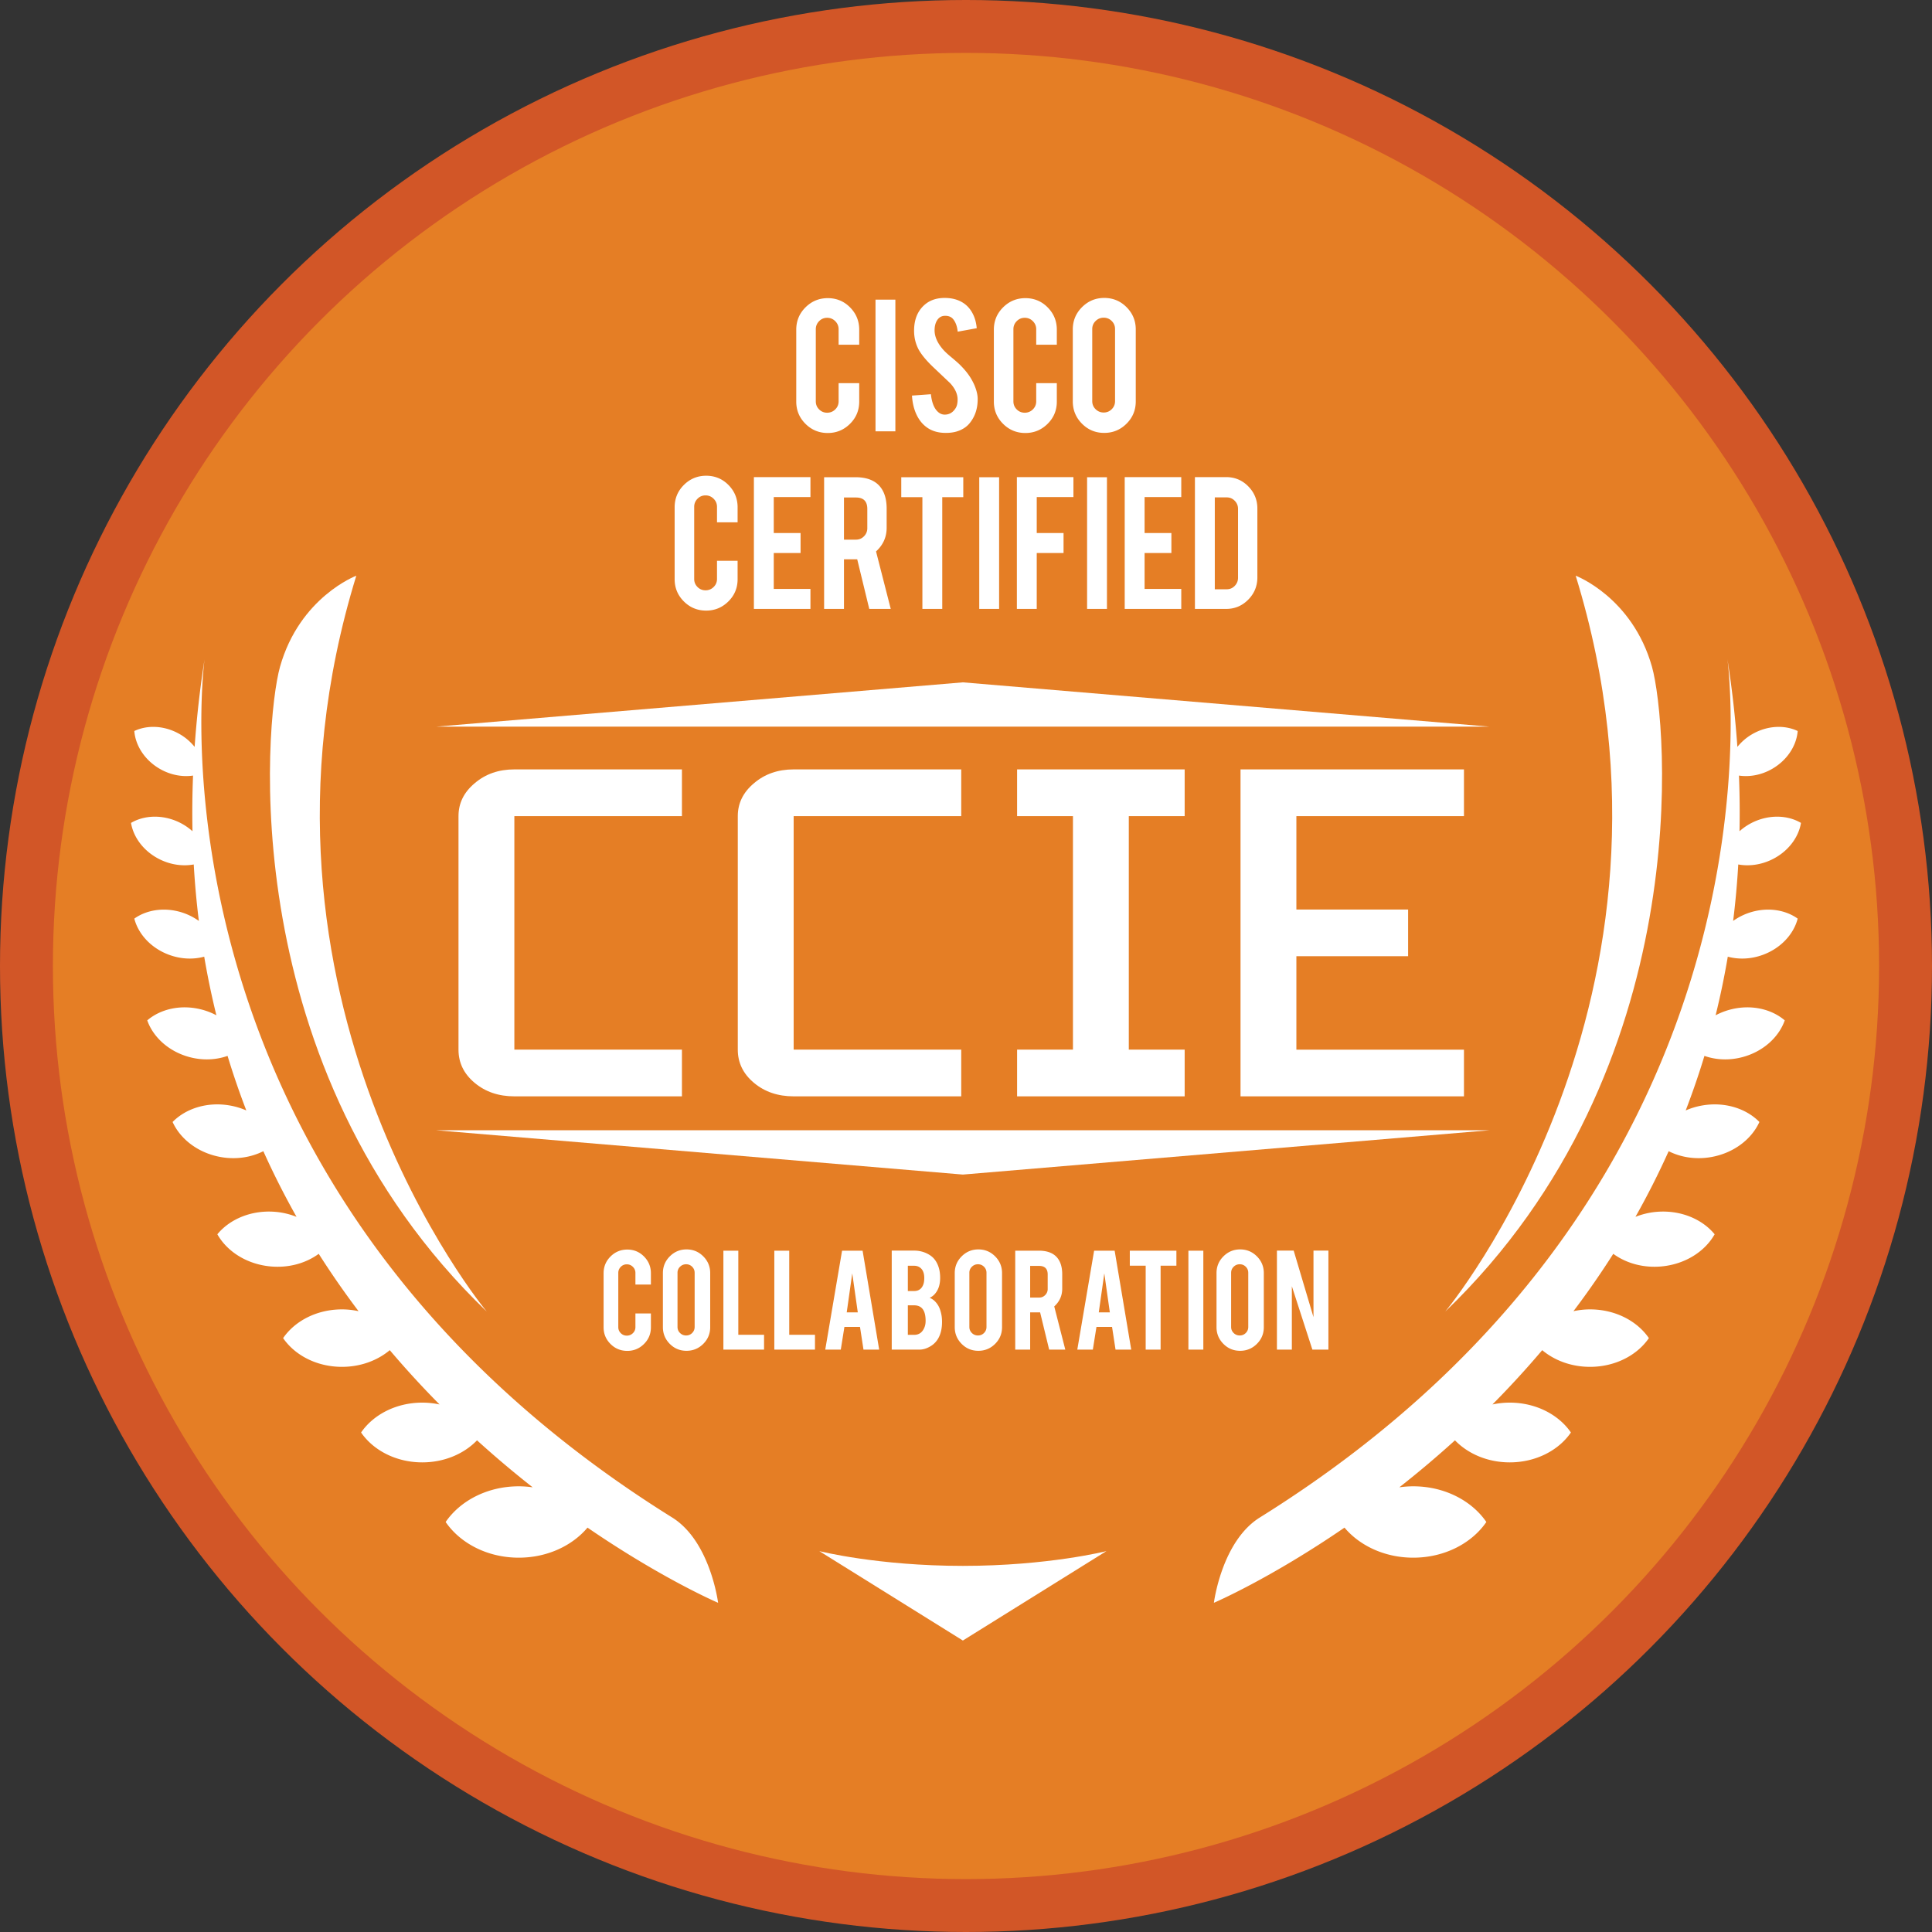 <?xml version="1.0"?>
<svg xmlns="http://www.w3.org/2000/svg" width="837.496" height="837.496" viewBox="0 0 837.496 837.496">
  <rect x="0" y="0" width="837.496" height="837.496" fill="#333333" stroke="none"/>
  <circle fill="#D25627" cx="418.748" cy="418.748" r="418.748"/>
  <circle fill="#E57E25" cx="418.748" cy="418.748" r="395.818"/>
  <g fill="#FFF">
    <path d="M358.836 187.701c-3.798 0-7.025-1.328-9.683-3.987-2.658-2.658-3.986-5.87-3.986-9.637v-31.166c0-3.797 1.336-7.023 4.009-9.682 2.673-2.658 5.893-3.987 9.66-3.987 3.797 0 7.017 1.338 9.659 4.01 2.643 2.673 3.964 5.893 3.964 9.659v6.516h-8.931v-6.698c0-1.367-.486-2.536-1.458-3.508s-2.142-1.459-3.509-1.459-2.529.487-3.485 1.459c-.957.972-1.436 2.141-1.436 3.508v31.258c0 1.367.478 2.529 1.436 3.485.956.957 2.118 1.436 3.485 1.436s2.537-.478 3.509-1.436c.972-.956 1.458-2.118 1.458-3.485v-7.883h8.931v7.973c0 3.798-1.337 7.017-4.009 9.66-2.673 2.642-5.877 3.964-9.614 3.964zM388.132 186.972h-8.611V129.88h8.611v57.092zM423.807 172.756c.062 3.98-.971 7.382-3.097 10.206-1.397 1.914-3.371 3.266-5.923 4.056-1.367.425-2.962.638-4.784.638-3.371 0-6.167-.836-8.384-2.506-1.853-1.367-3.319-3.228-4.397-5.582-1.079-2.354-1.709-5.05-1.891-8.088l8.201-.592c.365 3.329 1.245 5.741 2.642 7.236 1.032 1.13 2.217 1.665 3.555 1.603 1.883-.06 3.386-.988 4.51-2.782.577-.881.866-2.143.866-3.785 0-2.371-1.078-4.728-3.235-7.069a32890.2 32890.2 0 01-7.654-7.251c-2.856-2.766-4.876-5.245-6.06-7.434-1.275-2.463-1.914-5.138-1.914-8.026 0-5.199 1.747-9.136 5.241-11.811 2.157-1.612 4.83-2.417 8.019-2.417 3.067 0 5.696.683 7.883 2.05 1.7 1.064 3.076 2.551 4.123 4.465 1.05 1.914 1.679 4.116 1.892 6.606l-8.247 1.503c-.244-2.338-.912-4.161-2.005-5.468-.791-.941-1.93-1.413-3.417-1.413-1.58 0-2.78.7-3.6 2.096-.669 1.124-1.003 2.522-1.003 4.192 0 2.613 1.124 5.271 3.372 7.973.85 1.034 2.125 2.248 3.827 3.645 2.006 1.671 3.327 2.84 3.964 3.508 2.126 2.127 3.766 4.223 4.921 6.289.546.972.988 1.868 1.321 2.688.82 2.038 1.245 3.86 1.274 5.47zM444.494 187.701c-3.796 0-7.024-1.328-9.681-3.987-2.659-2.658-3.988-5.87-3.988-9.637v-31.166c0-3.797 1.338-7.023 4.011-9.682 2.671-2.658 5.893-3.987 9.658-3.987 3.799 0 7.018 1.338 9.66 4.01 2.642 2.673 3.965 5.893 3.965 9.659v6.516h-8.931v-6.698c0-1.367-.488-2.536-1.459-3.508-.973-.972-2.142-1.459-3.509-1.459s-2.528.487-3.486 1.459c-.956.972-1.434 2.141-1.434 3.508v31.258c0 1.367.477 2.529 1.434 3.485.958.957 2.119 1.436 3.486 1.436s2.536-.478 3.509-1.436c.971-.956 1.459-2.118 1.459-3.485v-7.883h8.931v7.973c0 3.798-1.338 7.017-4.011 9.66-2.673 2.642-5.876 3.964-9.614 3.964zM478.667 129.151c3.797 0 7.022 1.337 9.681 4.009 2.659 2.673 3.988 5.894 3.988 9.66v31.166c0 3.798-1.338 7.024-4.011 9.682-2.673 2.659-5.893 3.987-9.658 3.987-3.799 0-7.018-1.337-9.66-4.01-2.644-2.672-3.965-5.893-3.965-9.659V142.82c0-3.796 1.338-7.024 4.011-9.683 2.671-2.656 5.876-3.986 9.614-3.986zm4.692 13.487c0-1.367-.479-2.529-1.436-3.486-.956-.956-2.119-1.435-3.486-1.435s-2.536.478-3.509 1.435c-.971.957-1.456 2.119-1.456 3.486v31.257c0 1.367.485 2.53 1.456 3.486.973.956 2.142 1.436 3.509 1.436s2.53-.479 3.486-1.436 1.436-2.119 1.436-3.486v-31.257zM306.119 264.687c-3.798 0-7.025-1.328-9.683-3.987-2.658-2.658-3.986-5.87-3.986-9.637v-31.166c0-3.796 1.336-7.023 4.009-9.682 2.673-2.658 5.893-3.987 9.66-3.987 3.797 0 7.017 1.338 9.659 4.01 2.643 2.673 3.964 5.893 3.964 9.659v6.516h-8.931v-6.698c0-1.367-.486-2.536-1.458-3.508s-2.142-1.459-3.509-1.459-2.529.487-3.485 1.459c-.957.972-1.436 2.141-1.436 3.508v31.258c0 1.367.478 2.529 1.436 3.485.956.957 2.118 1.436 3.485 1.436s2.537-.478 3.509-1.436c.972-.956 1.458-2.118 1.458-3.485v-7.883h8.931v7.973c0 3.798-1.337 7.017-4.009 9.66-2.673 2.641-5.878 3.964-9.614 3.964zM326.804 263.957V206.82h24.514v8.657h-15.903v15.583h11.62v8.658h-11.62v15.583h15.903v8.657h-24.514zM370.818 206.865c4.8 0 8.323 1.322 10.572 3.964 1.974 2.309 2.961 5.529 2.961 9.66v8.292c0 4.04-1.534 7.458-4.602 10.253l6.378 24.923h-9.313l-5.221-21.506H365.852v21.506h-8.611v-57.092h13.577zm5.149 13.761c0-3.31-1.64-4.966-4.921-4.966h-5.195v18.271h5.195c1.367 0 2.529-.486 3.486-1.458.956-.972 1.435-2.142 1.435-3.509v-8.338zM399.842 215.523h-9.158v-8.658h26.883v8.658h-9.113v48.435h-8.612v-48.435zM433.103 263.957h-8.612v-57.092h8.612v57.092zM449.414 263.957h-8.612V206.82h24.515v8.657h-15.903v15.583h11.619v8.658h-11.619v24.239zM479.85 263.957h-8.612v-57.092h8.612v57.092zM487.55 263.957V206.82h24.515v8.657h-15.903v15.583h11.619v8.658h-11.619v15.583h15.903v8.657H487.55zM545.051 250.288c0 3.766-1.321 6.987-3.963 9.659-2.642 2.673-5.832 4.01-9.568 4.01h-13.534V206.82h13.534c3.765 0 6.964 1.337 9.591 4.009 2.628 2.673 3.94 5.878 3.94 9.614v29.845zm-18.453 5.149h5.195c1.367 0 2.521-.494 3.463-1.482.942-.987 1.413-2.148 1.413-3.485v-29.89c0-1.367-.479-2.536-1.436-3.508s-2.105-1.459-3.44-1.459h-5.195v39.824z"/>
  </g>
  <g fill="#FFF">
    <path d="M222.966 475.252c-6.81 0-12.55-1.95-17.214-5.853-4.667-3.899-6.999-8.699-6.999-14.394V353.772c0-5.587 2.332-10.333 6.999-14.236 4.664-4.006 10.405-6.01 17.214-6.01h72.643v20.246h-72.643v101.232h72.643v20.247h-72.643zM344.037 475.252c-6.81 0-12.55-1.95-17.214-5.853-4.667-3.899-6.999-8.699-6.999-14.394V353.772c0-5.587 2.332-10.333 6.999-14.236 4.664-4.006 10.405-6.01 17.214-6.01h72.643v20.246h-72.643v101.232h72.643v20.247h-72.643zM440.894 475.252v-20.247h24.215V353.772h-24.215v-20.246h72.644v20.246h-24.215v101.232h24.215v20.247h-72.644zM537.75 475.252V333.526h96.859v20.246h-72.644v40.494h48.429v20.246h-48.429v40.493h72.644v20.247H537.75z"/>
  </g>
  <g fill="#FFF">
    <path d="M271.92 585.589c-2.853 0-5.277-.998-7.274-2.996-1.996-1.996-2.994-4.409-2.994-7.239V551.94c0-2.853 1.003-5.276 3.012-7.274 2.008-1.996 4.427-2.994 7.257-2.994 2.853 0 5.272 1.004 7.258 3.013 1.985 2.009 2.978 4.428 2.978 7.255v4.897h-6.71v-5.032a3.592 3.592 0 00-1.095-2.636c-.73-.731-1.609-1.096-2.636-1.096a3.534 3.534 0 00-2.618 1.096 3.62 3.62 0 00-1.078 2.636v23.481c0 1.027.359 1.9 1.078 2.619s1.591 1.077 2.618 1.077 1.906-.358 2.636-1.077 1.095-1.592 1.095-2.619v-5.922h6.71v5.991c0 2.853-1.004 5.272-3.012 7.258-2.01 1.983-4.418 2.976-7.225 2.976zM297.592 541.603c2.853 0 5.277 1.004 7.274 3.013 1.997 2.009 2.995 4.428 2.995 7.258v23.412c0 2.853-1.004 5.278-3.012 7.274-2.009 1.996-4.428 2.994-7.258 2.994-2.853 0-5.271-1.002-7.256-3.011-1.986-2.009-2.978-4.428-2.978-7.258v-23.412c0-2.853 1.003-5.278 3.012-7.274 2.009-1.998 4.417-2.996 7.223-2.996zm3.527 10.133c0-1.027-.359-1.9-1.078-2.619-.719-.719-1.592-1.077-2.619-1.077-1.027 0-1.906.358-2.636 1.077a3.539 3.539 0 00-1.095 2.619v23.481c0 1.027.365 1.9 1.095 2.619.73.719 1.609 1.077 2.636 1.077 1.027 0 1.9-.358 2.619-1.077.719-.719 1.078-1.592 1.078-2.619v-23.481zM331.207 585.042h-17.628v-42.891h6.469v36.456h11.159v6.435zM353.284 585.042h-17.628v-42.891h6.469v36.456h11.159v6.435zM366.042 575.184l-1.572 9.858h-6.736l7.291-42.891h8.899l7.188 42.891h-6.802l-1.513-9.858h-6.755zm3.398-23.209l-2.396 16.909h4.793l-2.397-16.909zM386.555 585.042v-42.924h9.687c2.556 0 4.86.673 6.915 2.019 1.757 1.142 3.012 2.909 3.765 5.305.41 1.279.616 2.796.616 4.553 0 2.875-.765 5.18-2.293 6.914a6.492 6.492 0 01-2.26 1.677c1.438.548 2.659 1.634 3.663 3.253.662 1.096 1.152 2.511 1.472 4.245.159.89.24 1.884.24 2.978 0 2.717-.514 5.022-1.541 6.916a9.222 9.222 0 01-3.389 3.559c-1.643 1.004-3.275 1.507-4.895 1.507h-11.98zm6.982-25.399h2.705c2.008 0 3.355-.981 4.039-2.944.25-.731.376-1.632.376-2.705 0-1.779-.433-3.126-1.3-4.038-.799-.844-1.838-1.267-3.115-1.267h-2.705v10.954zm0 18.997h2.705c2.19 0 3.708-1.129 4.552-3.388.297-.777.446-1.667.446-2.671 0-2.396-.457-4.14-1.37-5.236-.821-1.004-2.031-1.507-3.628-1.507h-2.705v12.802zM424.104 541.603c2.855 0 5.276 1.004 7.276 3.013 1.996 2.009 2.992 4.428 2.992 7.258v23.412c0 2.853-1.004 5.278-3.013 7.274-2.005 1.996-4.426 2.994-7.255 2.994-2.853 0-5.271-1.002-7.256-3.011-1.986-2.009-2.978-4.428-2.978-7.258v-23.412c0-2.853 1.003-5.278 3.012-7.274 2.008-1.998 4.415-2.996 7.222-2.996zm3.526 10.133c0-1.027-.358-1.9-1.079-2.619-.717-.719-1.592-1.077-2.617-1.077s-1.905.358-2.636 1.077a3.539 3.539 0 00-1.095 2.619v23.481c0 1.027.365 1.9 1.095 2.619.731.719 1.611 1.077 2.636 1.077s1.9-.358 2.617-1.077c.721-.719 1.079-1.592 1.079-2.619v-23.481zM450.29 542.151c3.607 0 6.253.992 7.943 2.978 1.482 1.736 2.223 4.155 2.223 7.258v6.23c0 3.034-1.152 5.603-3.457 7.701l4.793 18.724h-6.997l-3.922-16.157h-4.313v16.157h-6.47v-42.891h10.2zm3.869 10.337c0-2.486-1.234-3.73-3.699-3.73h-3.901v13.725h3.901c1.027 0 1.9-.365 2.619-1.096a3.62 3.62 0 001.079-2.636v-6.263zM475.303 575.184l-1.571 9.858h-6.737l7.291-42.891h8.899l7.189 42.891h-6.803l-1.513-9.858h-6.755zm3.398-23.209l-2.396 16.909h4.793l-2.397-16.909zM496.638 548.654h-6.88v-6.503h20.195v6.503h-6.845v36.388h-6.47v-36.388zM521.628 585.042h-6.47v-42.891h6.47v42.891zM537.578 541.603c2.853 0 5.276 1.004 7.274 3.013 1.996 2.009 2.994 4.428 2.994 7.258v23.412c0 2.853-1.004 5.278-3.013 7.274-2.007 1.996-4.426 2.994-7.255 2.994-2.853 0-5.272-1.002-7.258-3.011-1.986-2.009-2.978-4.428-2.978-7.258v-23.412c0-2.853 1.004-5.278 3.011-7.274 2.01-1.998 4.418-2.996 7.225-2.996zm3.526 10.133c0-1.027-.36-1.9-1.079-2.619s-1.592-1.077-2.617-1.077c-1.027 0-1.907.358-2.636 1.077-.731.719-1.096 1.592-1.096 2.619v23.481c0 1.027.365 1.9 1.096 2.619.729.719 1.609 1.077 2.636 1.077 1.025 0 1.898-.358 2.617-1.077s1.079-1.592 1.079-2.619v-23.481zM560.793 542.117l8.585 28.847v-28.847h6.47v42.924h-6.949L560 557.555v27.486h-6.47v-42.924h7.263z"/>
  </g>
  <g fill="#FFF">
    <path d="M716.109 289.031c-8.535-30.228-33.072-39.474-33.072-39.474 56.543 183.499-56.543 318.989-56.543 318.989 109.886-105.618 96.283-255.901 89.615-279.515z"/>
    <path d="M757.526 395.914a26.303 26.303 0 00-6.234 3.297 369.737 369.737 0 002.219-24.477c4.477.808 9.466.25 14.201-1.957 7.192-3.354 11.915-9.582 12.991-16.055-5.65-3.335-13.457-3.721-20.649-.368a24.812 24.812 0 00-6.002 3.976c.161-7.885.09-15.922-.239-24.122 4.611.668 9.73-.219 14.408-2.92 6.581-3.8 10.567-10.136 11.053-16.4-5.668-2.711-13.148-2.427-19.729 1.373-2.575 1.487-4.695 3.39-6.416 5.499a444.423 444.423 0 00-4.302-37.93s31.294 226.173-202.702 371.976c-16.575 10.328-19.915 36.984-19.915 36.984s24.095-10.292 56.609-32.587c6.636 7.873 17.492 13.028 29.806 13.028 13.55 0 25.352-6.231 31.688-15.469-6.336-9.238-18.139-15.469-31.688-15.469-2.057 0-4.068.16-6.031.436a444.066 444.066 0 0024.116-20.366c5.617 5.823 14.147 9.557 23.734 9.557 11.343 0 21.223-5.216 26.527-12.95-5.304-7.734-15.185-12.95-26.527-12.95-2.59 0-5.097.284-7.497.796a408.596 408.596 0 0021.584-23.539c5.322 4.462 12.631 7.232 20.724 7.232 10.909 0 20.412-5.016 25.513-12.455-5.101-7.438-14.604-12.455-25.513-12.455-2.484 0-4.882.291-7.185.781a373.562 373.562 0 0017.262-24.861c5.478 4.006 12.834 6.168 20.739 5.476 10.366-.907 18.978-6.464 23.207-13.955-5.466-6.644-14.912-10.62-25.278-9.714-3.222.282-6.245 1.058-9.049 2.156a351.41 351.41 0 0014.391-28.454c5.268 2.651 11.718 3.724 18.419 2.542 9.787-1.726 17.519-7.73 20.919-15.21-5.753-5.866-15.072-8.864-24.859-7.138a31.422 31.422 0 00-7.095 2.14 343.693 343.693 0 008.125-23.648c4.946 1.752 10.718 2.071 16.525.515 8.998-2.411 15.727-8.649 18.29-15.911-5.851-5.008-14.798-7.045-23.796-4.634a29.444 29.444 0 00-6.174 2.427 350.422 350.422 0 005.277-25.401c4.637 1.252 9.934 1.118 15.116-.768 7.896-2.874 13.453-9.008 15.185-15.736-5.652-4.038-13.852-5.166-21.748-2.292z"/>
  </g>
  <g fill="#FFF">
    <path d="M121.386 289.031c8.535-30.228 33.072-39.474 33.072-39.474-56.543 183.499 56.543 318.989 56.543 318.989-109.885-105.618-96.282-255.901-89.615-279.515z"/>
    <path d="M79.97 395.914a26.303 26.303 0 016.234 3.297 369.737 369.737 0 01-2.219-24.477c-4.477.808-9.466.25-14.201-1.957-7.192-3.354-11.915-9.582-12.991-16.055 5.65-3.335 13.457-3.721 20.649-.368a24.812 24.812 0 016.002 3.976c-.161-7.885-.09-15.922.239-24.122-4.611.668-9.73-.219-14.408-2.92-6.581-3.8-10.567-10.136-11.053-16.4 5.668-2.711 13.148-2.427 19.729 1.373 2.575 1.487 4.695 3.39 6.416 5.499a444.423 444.423 0 014.302-37.93S57.375 512.003 291.371 657.806c16.575 10.328 19.915 36.984 19.915 36.984s-24.095-10.292-56.609-32.587c-6.636 7.873-17.492 13.028-29.806 13.028-13.55 0-25.352-6.231-31.688-15.469 6.336-9.238 18.139-15.469 31.688-15.469 2.057 0 4.068.16 6.031.436a444.066 444.066 0 01-24.116-20.366c-5.617 5.823-14.147 9.557-23.734 9.557-11.343 0-21.223-5.216-26.527-12.95 5.304-7.734 15.185-12.95 26.527-12.95 2.59 0 5.097.284 7.497.796a408.596 408.596 0 01-21.584-23.539c-5.322 4.462-12.631 7.232-20.724 7.232-10.909 0-20.412-5.016-25.513-12.455 5.101-7.438 14.604-12.455 25.513-12.455 2.485 0 4.882.291 7.186.781a373.562 373.562 0 01-17.262-24.861c-5.478 4.006-12.834 6.168-20.739 5.476-10.366-.907-18.978-6.464-23.207-13.955 5.466-6.644 14.912-10.62 25.278-9.714 3.222.282 6.245 1.058 9.049 2.156a351.41 351.41 0 01-14.391-28.454c-5.268 2.651-11.718 3.724-18.419 2.542-9.787-1.726-17.519-7.73-20.919-15.21 5.753-5.866 15.072-8.864 24.859-7.138a31.422 31.422 0 017.095 2.14 343.693 343.693 0 01-8.125-23.648c-4.946 1.752-10.718 2.071-16.525.515-8.998-2.411-15.727-8.649-18.29-15.911 5.851-5.008 14.798-7.045 23.796-4.634a29.444 29.444 0 016.174 2.427 350.422 350.422 0 01-5.277-25.401c-4.637 1.252-9.934 1.118-15.116-.768-7.896-2.874-13.453-9.008-15.185-15.736 5.651-4.038 13.851-5.166 21.747-2.292z"/>
  </g>
  <path fill="#FFF" d="M417.39 678.788c-36.984 0-62.233-6.401-62.233-6.401l62.233 38.762 62.233-38.762c.001 0-25.248 6.401-62.233 6.401zM417.39 295.788l-228.306 19.203h456.613zM417.39 509.158l-228.306-19.203h456.613z"/>
</svg>
